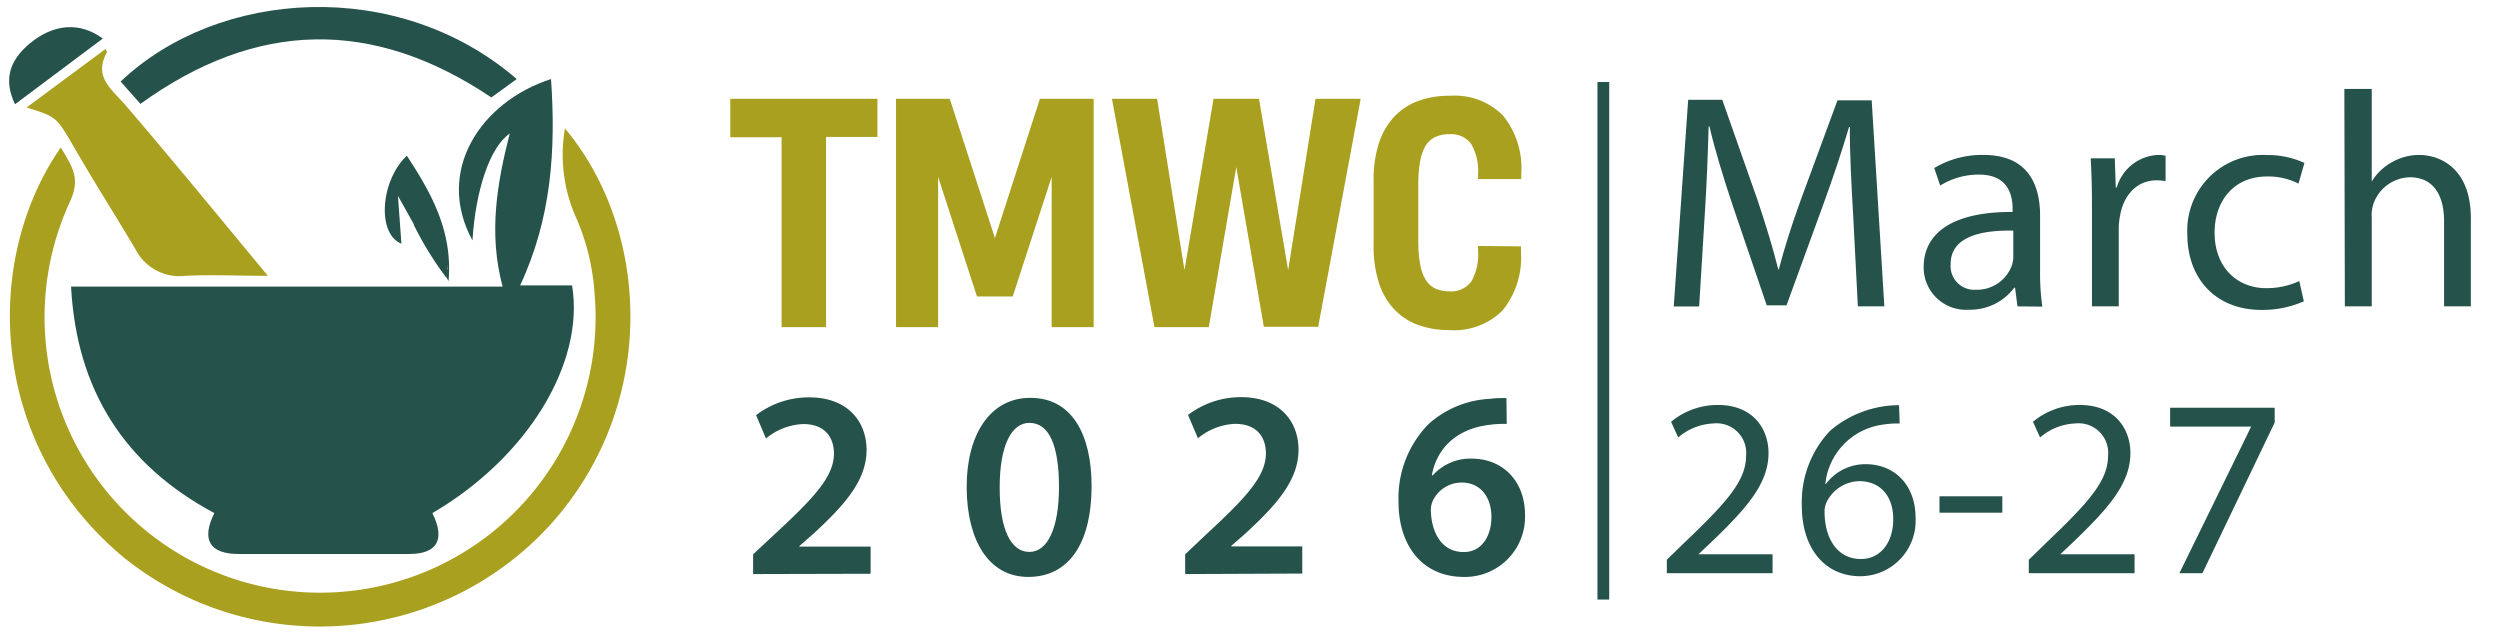 <svg id="Layer_1" data-name="Layer 1" xmlns="http://www.w3.org/2000/svg" viewBox="0 0 252.98 65"><defs><style>.cls-1{fill:#a9a01f;}.cls-2{fill:#25524a;}</style></defs><path class="cls-1" d="M79.09,13.89H73.9V10H88.79v3.86h-5.2V33.1h-4.5Z"/><path class="cls-1" d="M90.67,10h5.44l4.57,14.09L105.23,10h5.44V33.1h-4.25V17.9L102.48,30H98.86L94.93,17.9V33.1H90.67Z"/><path class="cls-1" d="M117.09,10l2.77,17.34L122.8,10h4.6l2.95,17.34L133.12,10h4.57l-4.3,23.07h-5.5L125.1,16.91,122.32,33.1h-5.5L112.52,10Z"/><path class="cls-1" d="M153.91,24.93v.56a8.51,8.51,0,0,1-1.85,5.91,6.9,6.9,0,0,1-5.38,2,9.11,9.11,0,0,1-3.29-.56A6.36,6.36,0,0,1,141,31.21a7.08,7.08,0,0,1-1.49-2.67A11.9,11.9,0,0,1,139,24.9V18.22a11.92,11.92,0,0,1,.51-3.65A7.23,7.23,0,0,1,141,11.9a6.36,6.36,0,0,1,2.42-1.65,9.11,9.11,0,0,1,3.29-.56,6.9,6.9,0,0,1,5.38,2,8.46,8.46,0,0,1,1.85,5.9v.53h-4.37V17.7a5.54,5.54,0,0,0-.69-3.12,2.5,2.5,0,0,0-2.19-1,3.3,3.3,0,0,0-1.44.28,2.35,2.35,0,0,0-1,.9,4.83,4.83,0,0,0-.55,1.6,13.06,13.06,0,0,0-.18,2.35v5.63a13.18,13.18,0,0,0,.18,2.36,4.69,4.69,0,0,0,.55,1.59,2.31,2.31,0,0,0,1,.91,3.45,3.45,0,0,0,1.44.28,2.51,2.51,0,0,0,2.2-1,5.58,5.58,0,0,0,.68-3.14v-.45Z"/><path class="cls-2" d="M187.53,21.85c-.17-2.91-.36-6.44-.34-9h-.08c-.72,2.42-1.59,5.06-2.64,7.93L180.78,30.9h-2l-3.41-10c-1-3-1.81-5.64-2.39-8.11h-.08c-.07,2.6-.2,6.09-.41,9.22l-.55,9h-2.57l1.46-20.91h3.45l3.56,10.12c.86,2.56,1.56,4.86,2.11,7.05H180c.55-2.12,1.28-4.43,2.21-7l3.73-10.12h3.46L190.68,31H188Z"/><path class="cls-2" d="M204.15,31l-.24-1.89h-.08a5.57,5.57,0,0,1-4.59,2.23,4.28,4.28,0,0,1-4.58-4.3c0-3.64,3.22-5.63,9-5.59v-.32c0-1.22-.35-3.48-3.42-3.46a7.3,7.3,0,0,0-3.91,1.11L195.73,17a9.44,9.44,0,0,1,5-1.32c4.59,0,5.71,3.14,5.71,6.15v5.61a23.21,23.21,0,0,0,.23,3.59Zm-.42-7.66c-2.95-.06-6.34.47-6.34,3.37a2.4,2.4,0,0,0,2.55,2.61,3.75,3.75,0,0,0,3.66-2.51,3,3,0,0,0,.13-.86Z"/><path class="cls-2" d="M211.69,20.7c0-1.77-.05-3.28-.13-4.68H214l.1,2.95h.1a4.55,4.55,0,0,1,4.18-3.29,3.06,3.06,0,0,1,.76.08v2.57a4.3,4.3,0,0,0-.93-.08c-1.93,0-3.29,1.45-3.66,3.49A7.24,7.24,0,0,0,214.4,23v8h-2.71Z"/><path class="cls-2" d="M233.13,30.49a10.35,10.35,0,0,1-4.3.87c-4.53,0-7.49-3.08-7.49-7.67a7.64,7.64,0,0,1,8.06-8,8.79,8.79,0,0,1,3.79.8l-.6,2.09a6.71,6.71,0,0,0-3.19-.72c-3.43,0-5.31,2.57-5.3,5.69,0,3.47,2.24,5.61,5.23,5.61a7.83,7.83,0,0,0,3.34-.72Z"/><path class="cls-2" d="M237.23,9H240v9.37H240a5.42,5.42,0,0,1,2-1.93,5.55,5.55,0,0,1,2.8-.76c2,0,5.23,1.24,5.23,6.42V31h-2.71V22.39c0-2.42-.92-4.45-3.47-4.45a4,4,0,0,0-3.69,2.72A3.72,3.72,0,0,0,240,22V31h-2.72Z"/><path class="cls-2" d="M168.67,58V56.64l1.78-1.73c4.28-4.08,6.23-6.25,6.24-8.78a3,3,0,0,0-3.3-3.28,5.82,5.82,0,0,0-3.57,1.42l-.72-1.59a7.38,7.38,0,0,1,4.74-1.7c3.61,0,5.12,2.47,5.12,4.86,0,3.11-2.24,5.61-5.77,9l-1.33,1.25v0h7.51V58Z"/><path class="cls-2" d="M192.23,42.85a10,10,0,0,0-1.71.12,6.74,6.74,0,0,0-5.81,6h.06a5,5,0,0,1,4-2c3,0,5.07,2.16,5.07,5.42a5.62,5.62,0,0,1-5.59,5.92c-3.57,0-5.92-2.79-5.92-7.14a10.51,10.51,0,0,1,2.84-7.56,10.77,10.77,0,0,1,7-2.61Zm-.65,9.68c0-2.4-1.37-3.84-3.44-3.84a3.75,3.75,0,0,0-3.27,2.06,2.19,2.19,0,0,0-.24,1c0,2.76,1.3,4.82,3.69,4.82C190.27,56.56,191.58,54.93,191.58,52.53Z"/><path class="cls-2" d="M202.62,50.22v1.66h-6.36V50.22Z"/><path class="cls-2" d="M205.3,58V56.64l1.78-1.73c4.28-4.08,6.23-6.25,6.24-8.78A3,3,0,0,0,210,42.85a5.79,5.79,0,0,0-3.56,1.42l-.72-1.59a7.36,7.36,0,0,1,4.74-1.7c3.6,0,5.12,2.47,5.12,4.86,0,3.11-2.25,5.61-5.77,9l-1.33,1.25v0H216V58Z"/><path class="cls-2" d="M230.18,41.26v1.5L222.87,58h-2.33l7.26-14.83v0h-8.2V41.26Z"/><path class="cls-2" d="M76.21,58.09v-2l2.08-1.94c4.13-3.81,6.08-5.92,6.1-8.24,0-1.58-.84-3-3.13-3a6.33,6.33,0,0,0-3.75,1.46l-1-2.36a8.79,8.79,0,0,1,5.38-1.8c3.89,0,5.8,2.45,5.8,5.32,0,3.08-2.22,5.56-5.29,8.4l-1.52,1.33v.05H88.1v2.75Z"/><path class="cls-2" d="M110.46,49.19c0,5.65-2.21,9.19-6.41,9.19-4,0-6.19-3.68-6.23-9s2.33-9.12,6.42-9.12C108.49,40.24,110.46,44,110.46,49.19Zm-9.3.17c0,4.28,1.16,6.49,3,6.49s3-2.38,3-6.58-1-6.48-3-6.48C102.4,42.79,101.15,45,101.16,49.36Z"/><path class="cls-2" d="M119.93,58.09v-2L122,54.13c4.13-3.81,6.08-5.92,6.1-8.24,0-1.58-.84-3-3.14-3a6.32,6.32,0,0,0-3.74,1.46l-1-2.36a8.79,8.79,0,0,1,5.38-1.8c3.89,0,5.8,2.45,5.8,5.32,0,3.08-2.22,5.56-5.29,8.4l-1.52,1.33v.05h7.19v2.75Z"/><path class="cls-2" d="M152.47,42.9a10.34,10.34,0,0,0-1.69.08c-3.69.43-5.45,2.68-5.89,5.11H145a5.09,5.09,0,0,1,3.95-1.68c3,0,5.37,2.16,5.37,5.7a6.08,6.08,0,0,1-6.18,6.27c-4.26,0-6.62-3.23-6.62-7.57a10.71,10.71,0,0,1,3-7.86,10,10,0,0,1,6.24-2.59,9.57,9.57,0,0,1,1.68-.07Zm-1.55,9.4c0-2-1.12-3.47-3-3.47A3.23,3.23,0,0,0,145,50.65a2.35,2.35,0,0,0-.21,1c.06,2.32,1.15,4.21,3.3,4.21C149.8,55.9,150.92,54.41,150.92,52.3Z"/><rect class="cls-2" x="161.65" y="8.3" width="1.19" height="52.37"/><path class="cls-2" d="M43.75,51.92c1.34,2.7.49,4.14-2.37,4.14H24.15c-2.92,0-3.81-1.43-2.46-4.14C12.62,47.07,7.75,39.51,7.19,29H50.86c-1.43-5.34-.59-10.36.72-15.49-2,1.38-3.45,5.7-3.77,10.82C44,17.35,48.6,10.31,55.76,8c.49,7.13.06,14.07-3.13,20.88h5.26C59.19,36.81,53.3,46.35,43.75,51.92Z"/><path class="cls-2" d="M51.47,28.75l.74.13c.72-2.43,1.47-4.84,2.1-7.29.1-.4-.27-1-.58-1.41-.68-.85-1.47-1.62-2.39-2.62C50.57,21.49,50.36,25.14,51.47,28.75Z"/><path class="cls-2" d="M47.62,15.41,47,21.23C48.87,16.11,48.87,16.11,47.62,15.41Z"/><path class="cls-1" d="M57.17,13c8.59,10.23,9.6,27.94-1.61,40.24a31.6,31.6,0,0,1-43.11,3.11C-1.16,45-1.81,26.34,6.16,14.92c1,1.77,2.08,3,.93,5.46a27.88,27.88,0,1,0,53.07,9.25,22.84,22.84,0,0,0-1.82-7.51A15.56,15.56,0,0,1,57.17,13Z"/><path class="cls-1" d="M2.69,10.88l8-5.93c.09.23.15.31.13.34-1.4,2.53.52,3.76,1.91,5.39,4.78,5.57,9.42,11.26,14.38,17.23-3.13,0-5.74-.13-8.33,0a5,5,0,0,1-5.05-2.65c-2.05-3.47-4.23-6.87-6.24-10.37C5.72,11.88,5.8,11.83,2.69,10.88ZM21.43,22.7l-.38.25a3.28,3.28,0,0,1,0,1C20,27,20,27,23.17,27H25C23.64,25.39,22.54,24,21.43,22.7Z"/><path class="cls-2" d="M52.29,8,49.72,9.86C37.78,1.84,26,2,14.21,10.51l-2-2.26C22.06-1.12,40.26-2.38,52.29,8Z"/><path class="cls-2" d="M10.4,3.9,1.52,10.55C.37,8.14.89,6.18,3,4.41,5.39,2.42,8.05,2.17,10.4,3.9Z"/><path class="cls-2" d="M43,24.7l-2.73-4.88.35,4.84c-2.51-1-2.11-6.41.55-8.9,2.49,3.8,4.65,7.64,4.22,12.69-.21-.37-.43-.74-.63-1.11l.59-.1c-.41-1.52-.73-3.07-1.28-4.54-.11-.31-1.05-.31-1.61-.45a12.13,12.13,0,0,0,.11,1.48A4.17,4.17,0,0,0,43,24.7Z"/><polygon class="cls-1" points="25.35 27.28 19.82 27.28 20.81 21.92 23.78 24.8 25.35 27.28"/><path class="cls-2" d="M45.27,27.53l-.13.53a32.27,32.27,0,0,1-3.27-5.32L43.58,21C44.45,23.46,45.51,25.88,45.27,27.53Z"/></svg>